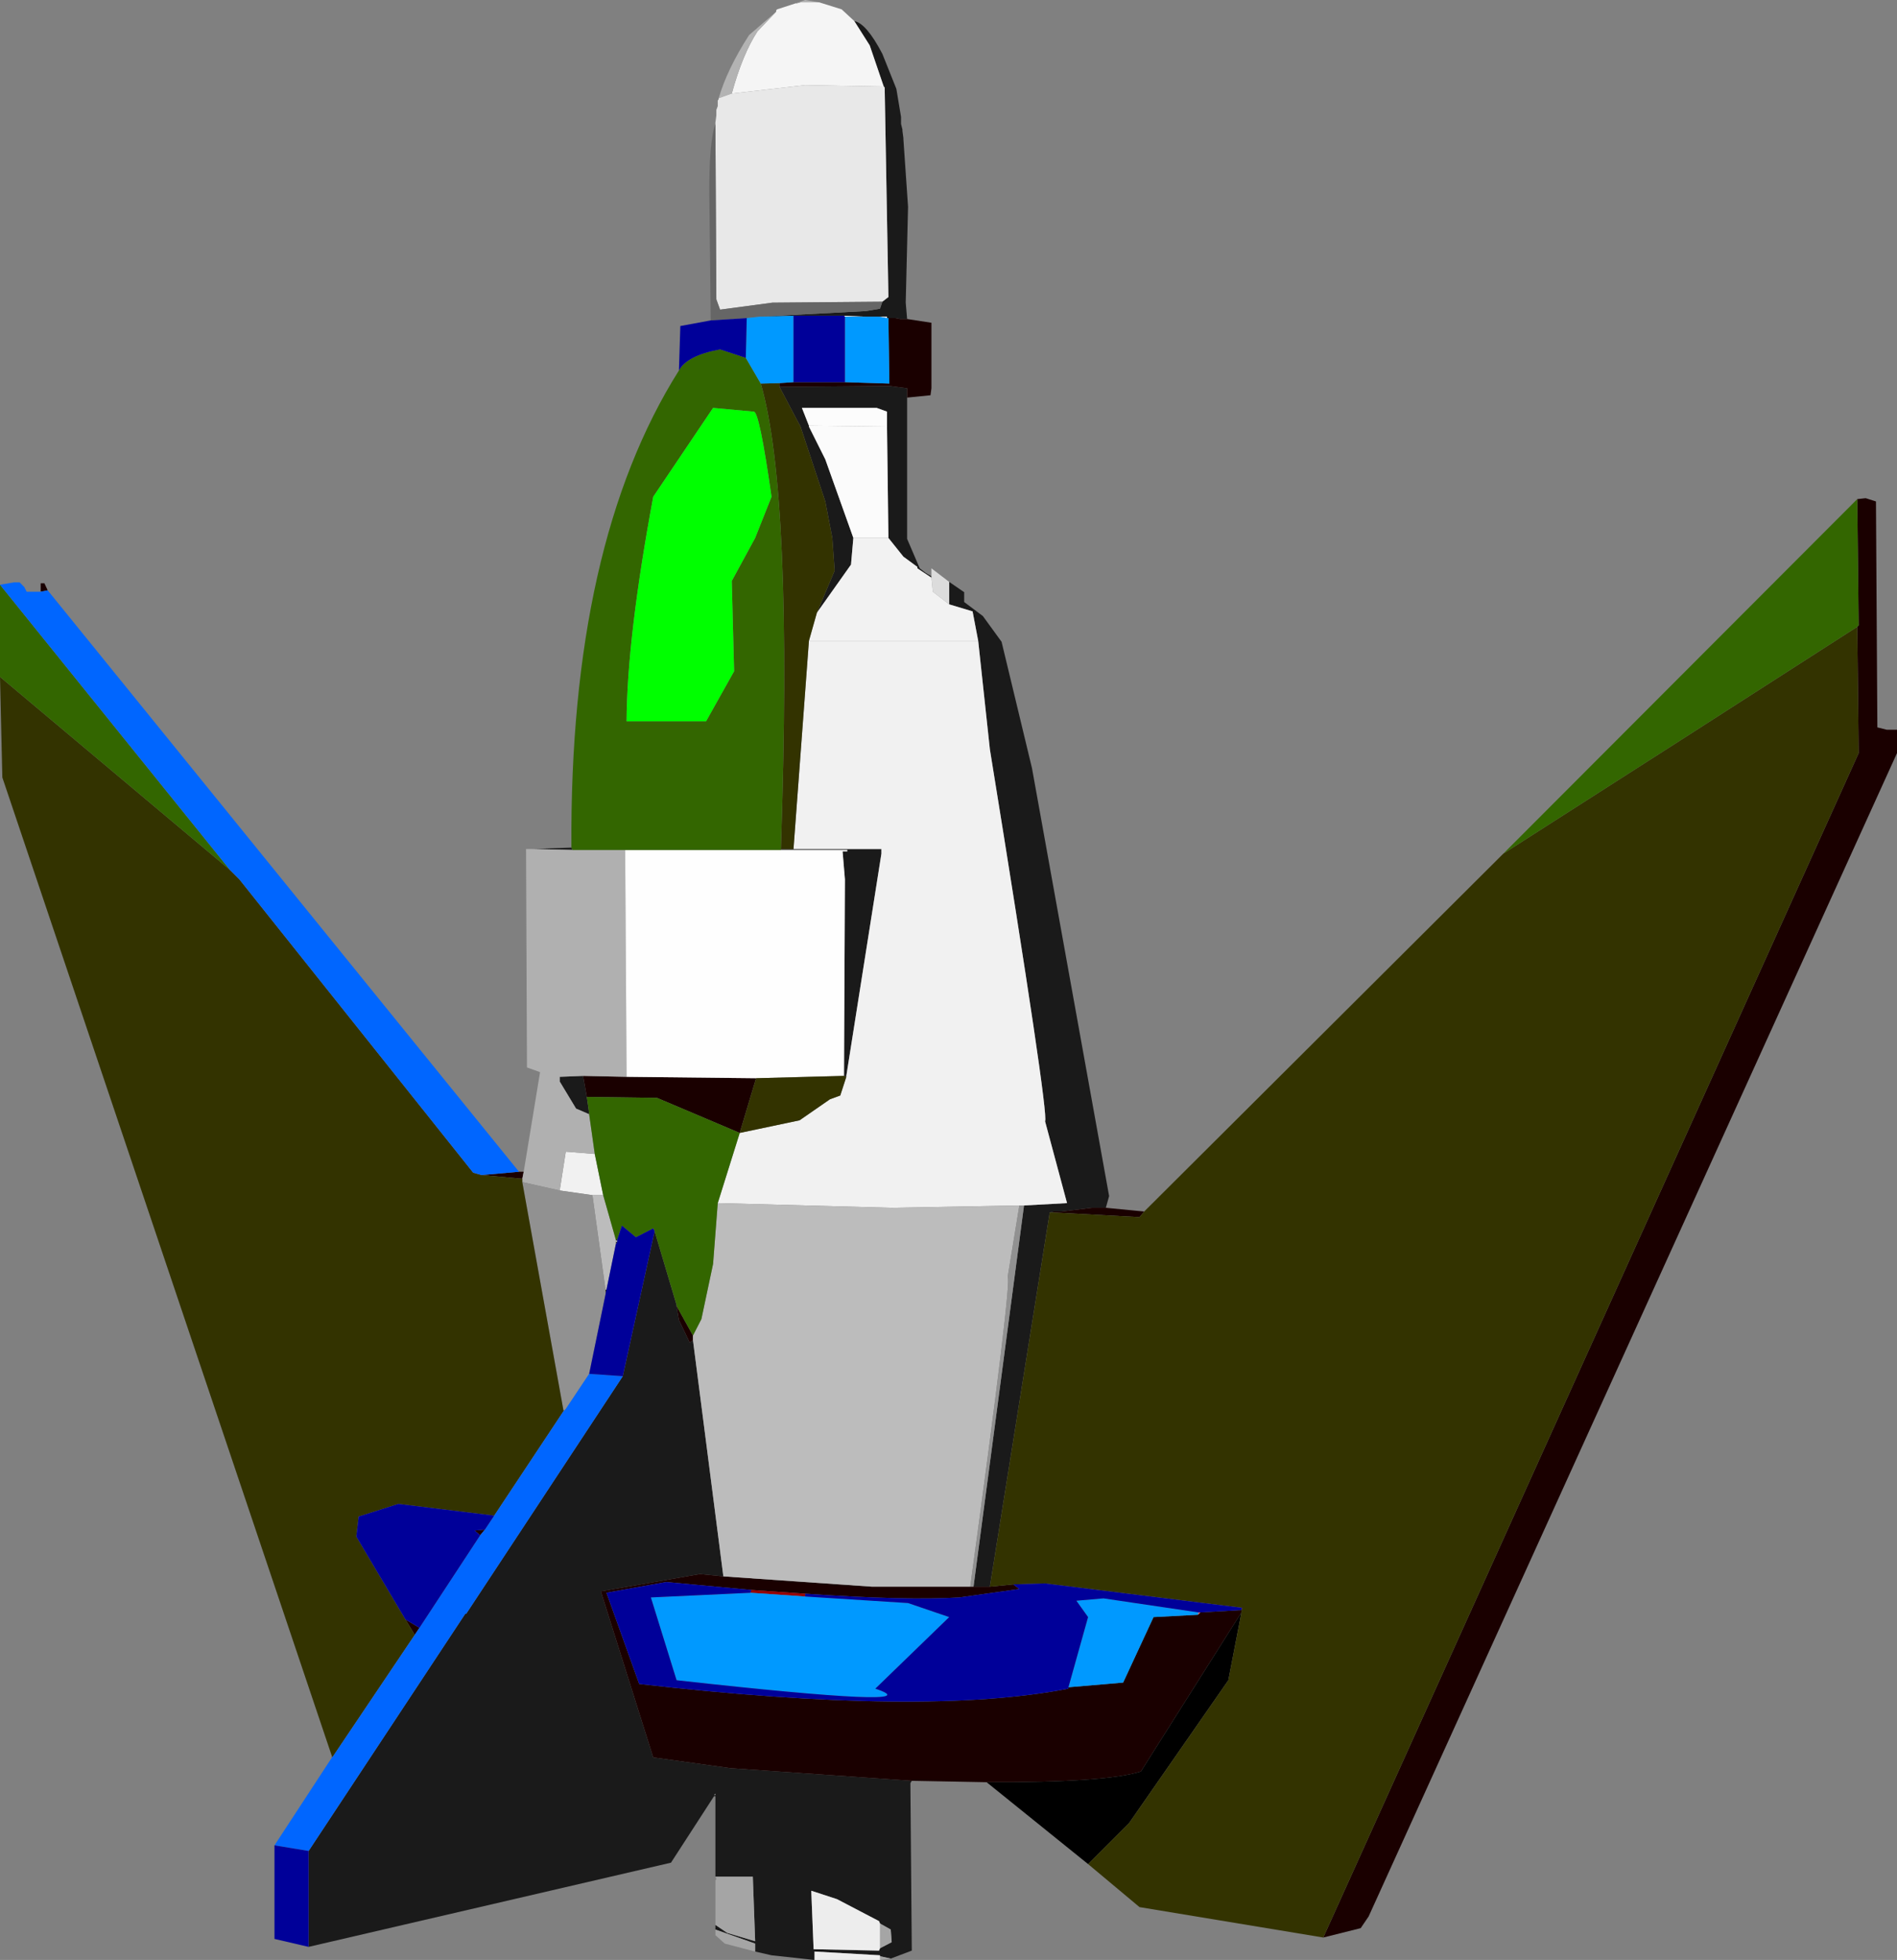 <?xml version="1.0" encoding="UTF-8" standalone="no"?>
<svg xmlns:xlink="http://www.w3.org/1999/xlink" height="209.5px" width="202.85px" xmlns="http://www.w3.org/2000/svg">
  <rect width="100%" height="100%" fill="#808080" stroke="none"/>
  <g transform="matrix(1.0, 0.0, 0.0, 1.0, -126.25, -65.5)">
    <path d="M223.75 255.85 L223.6 256.1 223.75 274.0 221.5 274.85 220.35 274.6 220.35 274.5 213.35 274.1 213.35 275.0 208.75 274.5 207.0 274.1 207.0 273.25 202.75 271.75 202.75 271.25 204.0 272.1 207.0 273.0 206.75 266.1 202.75 266.1 202.75 257.5 202.6 257.5 198.0 264.6 159.25 273.6 159.25 263.35 176.0 238.0 176.1 238.0 192.85 212.6 196.25 197.1 198.6 205.0 198.6 205.1 198.85 206.6 200.0 209.0 200.35 208.75 203.6 234.0 201.1 233.75 190.5 235.6 196.1 253.35 204.35 254.5 223.75 255.85 M161.75 253.35 L161.75 253.25 161.85 253.25 161.75 253.35 M183.25 156.25 L187.35 156.1 187.5 156.35 183.25 156.25 M217.6 67.75 Q218.9 68.0 220.6 71.25 L222.1 75.0 222.6 78.0 222.6 78.75 222.75 79.35 222.75 79.5 222.85 80.25 222.85 80.35 223.35 87.6 223.1 97.85 223.25 99.6 222.5 99.6 222.0 99.5 221.25 99.5 221.1 99.5 221.1 99.35 220.25 99.35 218.85 99.35 216.5 99.25 211.1 99.25 207.5 99.35 218.85 98.75 220.35 98.5 220.6 97.75 221.25 97.25 220.85 74.85 220.75 74.75 219.25 70.35 217.6 67.75 M223.25 108.0 L223.25 123.1 224.6 126.25 225.25 126.75 225.85 127.1 225.85 127.25 224.35 126.25 224.35 126.1 222.85 125.0 221.25 123.0 221.1 111.1 221.1 109.5 220.0 109.1 212.0 109.1 212.75 111.0 212.75 111.1 214.5 114.6 217.5 123.0 217.25 125.85 213.6 131.0 215.5 126.5 215.25 123.0 214.5 119.1 211.85 111.1 209.6 106.85 221.35 106.75 223.25 107.0 223.25 108.0 M227.75 127.7 L229.35 128.8 229.35 129.85 231.35 131.35 233.35 134.1 236.6 147.6 244.85 193.35 244.5 194.6 243.0 194.6 239.75 195.0 238.85 195.0 238.5 195.1 232.1 235.1 230.35 235.1 235.75 194.35 240.35 194.1 238.0 185.35 Q238.45 184.75 232.1 145.6 L230.85 134.0 230.25 130.85 227.75 130.1 227.75 127.7 M209.75 156.35 L209.75 156.25 211.1 156.25 220.5 156.25 220.5 156.75 216.75 180.5 216.75 180.6 216.5 180.5 216.6 159.5 216.35 156.5 216.85 156.5 216.85 156.35 209.75 156.35 M188.6 180.5 L189.0 182.75 189.25 184.5 189.25 184.6 187.85 184.0 186.1 181.1 186.1 180.6 188.6 180.5 M192.25 198.0 L192.25 198.1 192.1 198.1 192.1 198.0 192.25 198.0 M192.25 198.25 L192.1 198.5 192.1 198.25 192.25 198.25 M191.1 203.35 L191.0 203.85 191.0 203.35 191.1 203.35 M186.5 216.25 L186.6 216.25 186.5 216.35 186.5 216.25 M202.75 257.25 L202.6 257.35 202.75 257.35 202.75 257.25 M220.35 273.75 L221.6 273.1 221.5 271.75 220.35 271.1 220.25 270.85 215.75 268.5 213.0 267.6 213.25 273.85 220.25 274.0 220.35 273.75" fill="#1a1a1a" fill-rule="evenodd" stroke="none"/>
    <path d="M324.85 118.85 L325.75 118.75 326.85 119.1 327.0 143.25 328.0 143.5 329.1 143.5 329.1 146.0 272.6 270.35 271.75 271.6 267.75 272.6 325.0 146.0 324.85 132.5 325.0 132.35 324.85 118.85 M231.75 256.0 L223.75 255.85 204.35 254.5 196.1 253.35 190.5 235.6 201.1 233.75 203.6 234.0 219.5 235.1 230.0 235.1 230.35 235.1 232.1 235.1 234.6 234.85 235.25 235.35 228.85 236.25 Q223.2 236.6 212.35 235.85 L206.6 235.45 197.5 234.6 191.1 235.75 194.6 245.5 Q225.2 249.0 240.5 246.0 L240.5 245.85 246.35 245.35 249.6 238.35 254.35 238.1 254.6 237.85 259.0 237.6 259.0 237.85 248.25 254.85 Q244.5 256.05 231.75 256.0 M130.6 128.75 L130.6 127.85 131.0 127.85 131.35 128.6 130.6 128.75 M181.75 190.75 L182.25 190.75 182.1 191.5 177.75 191.1 181.75 190.75 M223.25 99.6 L225.85 100.0 225.85 107.0 225.75 107.75 223.25 108.0 223.25 107.0 221.35 106.75 209.6 106.85 209.6 106.45 211.1 106.35 216.6 106.35 221.35 106.5 221.25 99.5 222.0 99.5 222.5 99.6 223.25 99.6 M244.5 194.6 L248.6 195.0 248.1 195.6 238.85 195.1 238.85 195.0 239.75 195.0 243.0 194.6 244.5 194.6 M189.0 182.75 L188.6 180.5 193.25 180.6 207.1 180.75 205.35 186.6 196.5 182.85 189.0 182.75 M170.6 240.25 L169.6 238.6 171.1 239.5 170.6 240.25 M200.35 208.25 L200.35 208.75 200.0 209.0 198.85 206.6 198.6 205.1 200.35 208.25 M178.1 229.0 L177.6 229.6 177.0 229.1 178.1 229.0" fill="#1a0000" fill-rule="evenodd" stroke="none"/>
    <path d="M209.25 66.75 L209.25 66.6 209.35 66.5 211.35 65.85 211.5 65.85 211.85 65.75 213.85 65.75 216.25 66.5 217.6 67.75 219.25 70.35 220.75 74.75 212.35 74.6 204.5 75.5 Q205.65 71.3 207.25 68.85 L209.25 66.75" fill="#f5f5f5" fill-rule="evenodd" stroke="none"/>
    <path d="M203.1 76.0 Q204.0 72.9 206.35 69.25 L209.25 66.75 207.25 68.85 Q205.65 71.3 204.5 75.5 L203.1 76.0 M211.35 65.85 L212.35 65.5 213.85 65.75 211.85 65.75 211.5 65.85 211.35 65.85" fill="#b3b3b3" fill-rule="evenodd" stroke="none"/>
    <path d="M202.75 78.75 L202.75 78.6 202.85 77.85 202.85 77.25 203.0 76.85 203.0 76.25 203.1 76.1 203.1 76.0 204.5 75.5 212.35 74.6 220.75 74.75 220.85 74.85 221.25 97.25 220.6 97.75 208.85 97.85 203.25 98.6 202.85 97.5 202.75 78.75" fill="#e8e8e8" fill-rule="evenodd" stroke="none"/>
    <path d="M202.25 99.75 L202.1 86.5 Q202.05 80.65 202.75 78.75 L202.85 97.5 203.25 98.6 208.85 97.85 220.6 97.75 220.35 98.5 218.85 98.75 207.5 99.35 206.1 99.5 202.25 99.75" fill="#666666" fill-rule="evenodd" stroke="none"/>
    <path d="M225.85 127.1 L225.85 126.25 227.75 127.7 227.75 130.1 226.0 128.75 225.85 127.25 225.85 127.1" fill="#dcdcdc" fill-rule="evenodd" stroke="none"/>
    <path d="M216.5 99.25 L218.85 99.35 216.6 99.35 216.5 99.25 M220.25 99.35 L221.1 99.35 221.1 99.5 220.25 99.35 M212.75 111.0 L212.0 109.1 220.0 109.1 221.1 109.5 221.1 111.1 212.75 111.0" fill="#fcfcfc" fill-rule="evenodd" stroke="none"/>
    <path d="M217.5 123.0 L214.5 114.6 212.75 111.1 212.75 111.0 221.1 111.1 221.25 123.0 217.5 123.0" fill="#fbfbfb" fill-rule="evenodd" stroke="none"/>
    <path d="M213.6 131.0 L217.25 125.85 217.5 123.0 221.25 123.0 222.85 125.0 224.35 126.1 224.35 126.25 225.85 127.25 226.0 128.75 227.75 130.1 230.25 130.85 230.85 134.0 212.75 134.0 213.6 131.0" fill="#f2f2f2" fill-rule="evenodd" stroke="none"/>
    <path d="M212.75 134.0 L230.85 134.0 232.1 145.6 Q238.45 184.75 238.0 185.35 L240.35 194.1 235.75 194.35 235.25 194.35 221.6 194.6 203.0 194.1 205.35 186.6 211.75 185.25 215.0 183.0 216.1 182.6 216.75 180.6 216.75 180.5 220.5 156.75 220.5 156.25 211.1 156.25 212.75 134.0 M186.1 192.75 L186.75 188.6 189.85 188.85 190.75 193.25 189.6 193.25 186.1 192.75" fill="#f1f1f1" fill-rule="evenodd" stroke="none"/>
    <path d="M182.25 190.75 L184.0 180.1 182.6 179.6 182.5 156.25 183.25 156.25 187.5 156.35 193.1 156.35 193.25 180.6 188.6 180.5 186.1 180.6 186.1 181.1 187.85 184.0 189.25 184.6 189.85 188.85 186.75 188.6 186.1 192.75 182.1 191.85 182.1 191.5 182.25 190.75" fill="#b0b0b0" fill-rule="evenodd" stroke="none"/>
    <path d="M189.6 193.25 L190.75 193.25 192.1 198.0 192.1 198.1 192.1 198.25 192.1 198.5 191.1 203.35 191.0 203.35 189.6 193.25 M203.0 194.1 L221.6 194.6 235.25 194.35 234.0 202.0 Q234.5 202.2 230.0 235.1 L219.5 235.1 203.6 234.0 200.35 208.75 200.35 208.25 201.25 206.5 202.5 200.6 203.0 194.1" fill="#bcbcbc" fill-rule="evenodd" stroke="none"/>
    <path d="M186.1 192.75 L189.6 193.25 191.0 203.35 191.0 203.85 189.25 212.35 186.75 216.1 186.6 216.25 186.5 216.25 182.1 191.85 186.1 192.75 M235.25 194.35 L235.75 194.35 230.35 235.1 230.0 235.1 Q234.5 202.2 234.0 202.0 L235.25 194.35" fill="#919191" fill-rule="evenodd" stroke="none"/>
    <path d="M196.25 197.1 L196.1 196.8 196.1 196.75 196.25 197.1" fill="#bc0404" fill-rule="evenodd" stroke="none"/>
    <path d="M193.1 156.35 L209.75 156.35 216.85 156.35 216.85 156.5 216.35 156.5 216.6 159.5 216.5 180.5 207.1 180.75 193.25 180.6 193.1 156.35" fill="#fefefe" fill-rule="evenodd" stroke="none"/>
    <path d="M242.6 264.75 L231.75 256.0 Q244.5 256.05 248.25 254.85 L259.0 237.85 257.6 245.1 247.0 260.35 242.6 264.75 M238.5 195.1 L238.85 195.0 238.85 195.1 238.5 195.1" fill="#000000" fill-rule="evenodd" stroke="none"/>
    <path d="M206.6 235.45 L212.35 235.85 212.35 236.15 206.5 235.75 206.6 235.45 M259.0 237.6 L259.05 237.35 259.1 237.35 259.0 237.6" fill="#940101" fill-rule="evenodd" stroke="none"/>
    <path d="M254.35 238.1 L254.4 237.85 254.6 237.85 254.35 238.1" fill="#ff6161" fill-rule="evenodd" stroke="none"/>
    <path d="M192.25 198.1 L192.25 198.25 192.1 198.25 192.1 198.1 192.25 198.1" fill="#b7b7b7" fill-rule="evenodd" stroke="none"/>
    <path d="M221.5 274.85 L220.35 275.0 220.35 274.6 221.5 274.85 M207.0 274.1 L203.75 273.25 202.75 272.35 202.75 271.75 207.0 273.25 207.0 274.1 M202.75 271.25 L202.75 266.5 202.85 266.35 202.75 266.1 206.75 266.1 207.0 273.0 204.0 272.1 202.75 271.25 M202.75 257.25 L202.75 257.35 202.6 257.35 202.75 257.25 M220.35 271.1 L221.5 271.75 221.6 273.1 220.35 273.75 220.35 271.1" fill="#a5a5a5" fill-rule="evenodd" stroke="none"/>
    <path d="M220.35 275.0 L213.35 275.0 213.35 274.1 220.35 274.5 220.35 274.6 220.35 275.0 M220.35 273.75 L220.25 274.0 213.25 273.85 213.0 267.6 215.75 268.5 220.25 270.85 220.35 271.1 220.35 273.75" fill="#ededed" fill-rule="evenodd" stroke="none"/>
    <path d="M267.75 272.6 L248.1 269.35 242.6 264.75 247.0 260.35 257.6 245.1 259.0 237.85 259.0 237.6 259.1 237.35 259.05 237.35 238.0 234.75 234.6 234.85 232.1 235.1 238.5 195.1 238.85 195.1 248.1 195.6 248.6 195.0 287.0 156.75 Q305.95 144.65 324.85 132.5 L325.0 146.0 267.75 272.6 M161.75 253.25 L126.5 148.6 126.25 137.85 150.85 158.5 151.85 159.5 176.85 190.85 177.75 191.1 182.1 191.5 182.1 191.85 186.5 216.25 186.5 216.35 179.1 227.5 168.85 226.25 164.6 227.6 164.35 229.75 169.6 238.6 170.6 240.25 161.85 253.25 161.75 253.25 M209.6 106.85 L211.85 111.1 214.5 119.1 215.25 123.0 215.5 126.5 213.6 131.0 212.75 134.0 211.1 156.25 209.75 156.25 Q211.05 118.35 207.6 106.5 L209.6 106.45 209.6 106.85 M205.35 186.6 L207.1 180.75 216.5 180.5 216.75 180.6 216.1 182.6 215.0 183.0 211.75 185.25 205.35 186.6" fill="#333300" fill-rule="evenodd" stroke="none"/>
    <path d="M126.25 137.85 L126.25 128.0 150.85 158.5 126.25 137.85 M187.35 156.1 Q187.15 123.65 198.85 105.1 199.7 103.5 203.25 102.85 L206.0 103.75 207.6 106.5 Q211.05 118.35 209.75 156.25 L209.75 156.35 193.1 156.35 187.5 156.35 187.35 156.1 M287.0 156.75 L324.85 118.85 325.0 132.35 324.85 132.5 Q305.95 144.65 287.0 156.75 M202.5 109.1 L196.1 118.6 Q193.3 133.65 193.25 142.6 L201.75 142.6 204.75 137.25 204.5 127.6 207.0 123.0 208.75 118.6 Q207.45 109.45 206.85 109.5 L202.5 109.1 M189.0 182.75 L196.5 182.85 205.35 186.6 203.0 194.1 202.5 200.6 201.25 206.5 200.35 208.25 198.6 205.1 198.6 205.0 196.25 197.1 196.1 196.75 196.1 196.8 194.25 197.75 192.75 196.5 192.25 198.0 192.1 198.0 190.75 193.25 189.85 188.85 189.25 184.6 189.25 184.5 189.0 182.75" fill="#336600" fill-rule="evenodd" stroke="none"/>
    <path d="M202.5 109.1 L206.85 109.5 Q207.45 109.45 208.75 118.6 L207.0 123.0 204.5 127.6 204.75 137.25 201.75 142.6 193.25 142.6 Q193.3 133.65 196.1 118.6 L202.5 109.1" fill="#00ff00" fill-rule="evenodd" stroke="none"/>
    <path d="M207.5 99.35 L211.1 99.25 211.1 106.35 209.6 106.45 207.6 106.5 206.0 103.75 206.1 99.5 207.5 99.35 M218.85 99.35 L220.25 99.35 221.1 99.5 221.25 99.5 221.35 106.5 216.6 106.35 216.6 99.35 218.85 99.35 M254.35 238.1 L249.6 238.35 246.35 245.35 240.5 245.85 242.6 238.35 241.35 236.6 244.25 236.35 254.4 237.85 254.35 238.1 M212.35 236.15 L223.35 236.85 227.75 238.35 219.85 246.0 Q226.5 248.2 198.6 245.1 L195.85 236.25 206.5 235.75 212.35 236.15" fill="#0099ff" fill-rule="evenodd" stroke="none"/>
    <path d="M155.6 262.75 L161.75 253.35 161.85 253.25 170.6 240.25 171.1 239.5 177.6 229.6 178.1 229.0 179.1 227.5 186.5 216.35 186.6 216.25 186.75 216.1 189.25 212.35 192.85 212.6 176.1 238.0 176.0 238.0 159.25 263.35 155.6 262.75 M126.25 128.0 L127.75 127.75 128.35 127.75 128.85 128.25 129.1 128.75 130.6 128.75 131.35 128.6 181.75 190.75 177.75 191.1 176.85 190.85 151.85 159.5 150.85 158.5 126.25 128.0" fill="#0066ff" fill-rule="evenodd" stroke="none"/>
    <path d="M159.25 273.6 L155.6 272.75 155.6 262.75 159.25 263.35 159.25 273.6 M198.85 105.1 L199.0 100.35 202.25 99.75 206.1 99.5 206.0 103.75 203.25 102.85 Q199.7 103.5 198.85 105.1 M211.1 99.25 L216.5 99.25 216.6 99.35 216.6 106.35 211.1 106.35 211.1 99.25 M196.1 196.8 L196.25 197.1 192.85 212.6 189.25 212.35 191.0 203.85 191.1 203.35 192.1 198.5 192.25 198.25 192.25 198.1 192.25 198.0 192.75 196.5 194.25 197.75 196.1 196.8 M169.6 238.6 L164.35 229.75 164.6 227.6 168.85 226.25 179.1 227.5 178.1 229.0 177.0 229.1 177.6 229.6 171.1 239.5 169.6 238.6 M240.5 245.85 L240.5 246.0 Q225.2 249.0 194.6 245.5 L191.1 235.75 197.5 234.6 206.6 235.45 206.5 235.75 195.85 236.25 198.6 245.1 Q226.5 248.2 219.85 246.0 L227.75 238.35 223.35 236.85 212.35 236.15 212.35 235.85 Q223.2 236.6 228.85 236.25 L235.25 235.35 234.6 234.85 238.0 234.75 259.05 237.35 259.0 237.6 254.6 237.85 254.4 237.85 244.25 236.35 241.35 236.6 242.6 238.35 240.5 245.85" fill="#000099" fill-rule="evenodd" stroke="none"/>
  </g>
</svg>
